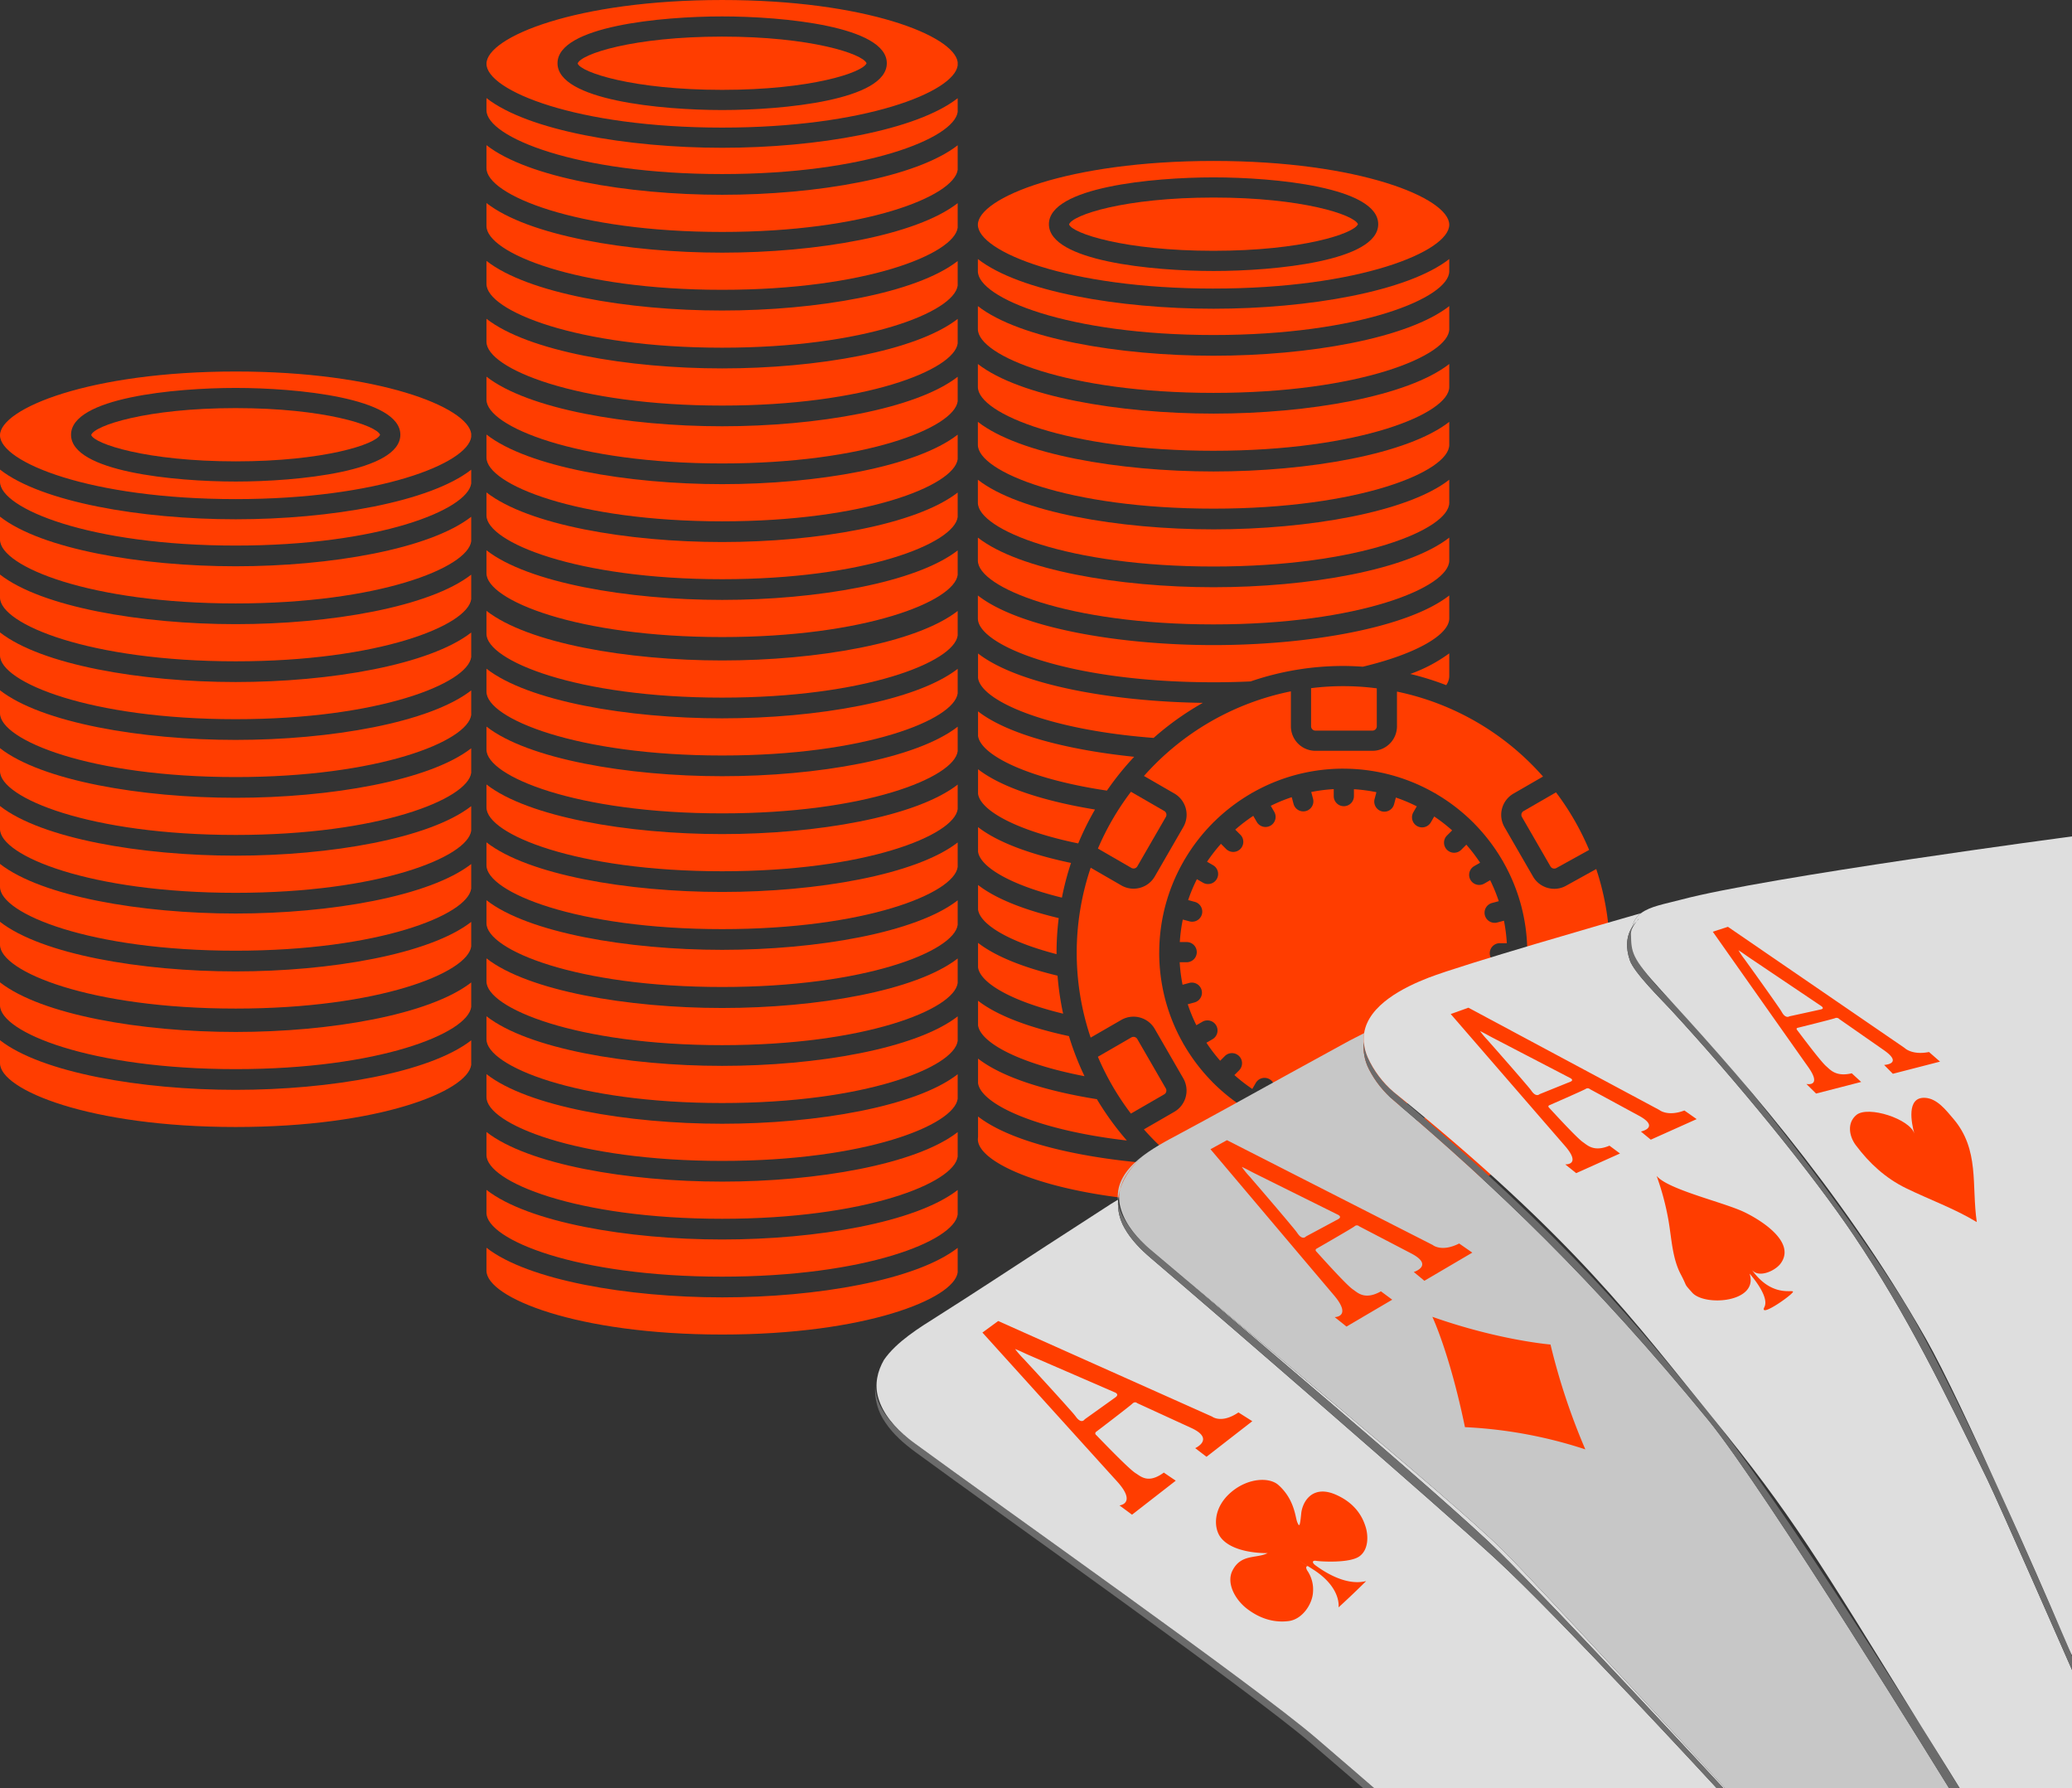 <svg xmlns="http://www.w3.org/2000/svg" xmlns:xlink="http://www.w3.org/1999/xlink" width="915.578" height="790" viewBox="0 0 915.578 790">
  <rect x="0" y="0" width="915.578" height="790" fill="#333333" stroke="none"/>
  <defs>
    <clipPath id="clip-path">
      <rect id="Rechteck_605" data-name="Rechteck 605" width="711.333" height="589.612" transform="translate(0 0)" fill="#ff3d00"/>
    </clipPath>
    <clipPath id="clip-path-2">
      <path id="Pfad_678" data-name="Pfad 678" d="M4.478,1177.745c3.471,5.232,8.411,9.525,13.443,13.214,37.234,27.3,147.447,105.271,174.752,128.6,7.543,6.446,22.982,19.8,22.982,19.8h4.861s-17.6-15.222-25.856-22.278c-27.306-23.334-140-102.79-177.236-130.095-.19-.139-.38-.281-.571-.423l-.224-.169-.336-.255-.278-.214-.3-.231-.276-.215q-.276-.217-.552-.44l-.083-.067c-4.473-3.608-8.894-8.077-11.658-12.876A21.021,21.021,0,0,1,.07,1161.791a24.994,24.994,0,0,0,4.408,15.954" transform="translate(0 -1161.791)" fill="none"/>
    </clipPath>
    <linearGradient id="linear-gradient" x1="0.111" y1="0.823" x2="0.112" y2="0.823" gradientUnits="objectBoundingBox">
      <stop offset="0" stop-color="#737373"/>
      <stop offset="0.126" stop-color="#969696"/>
      <stop offset="0.277" stop-color="#bababa"/>
      <stop offset="0.401" stop-color="#d1d1d1"/>
      <stop offset="0.479" stop-color="#d9d9d9"/>
      <stop offset="0.565" stop-color="#cecece"/>
      <stop offset="0.715" stop-color="#b1b1b1"/>
      <stop offset="0.91" stop-color="#838383"/>
      <stop offset="1" stop-color="#6b6b6b"/>
    </linearGradient>
    <clipPath id="clip-path-3">
      <path id="Pfad_679" data-name="Pfad 679" d="M106.786,769.619q-14.27,9.234-28.538,18.47c-16.1,10.467-32.138,21.052-48.365,31.314-7.662,4.845-17.948,11.115-23.459,19.142-2.891,5.013-4.222,10.763-2.556,16.642,2.071,7.307,7.517,13.393,13.42,18.163l.083.067c.184.148.368.294.552.44l.276.215.3.231.278.213.336.255.224.169q.285.213.571.423c37.234,27.3,149.93,106.761,177.236,130.095,8.257,7.055,25.856,22.278,25.856,22.278H378.021s-83.35-90.464-98.208-105.163c-23.758-23.5-122.954-104.862-155.655-132.723,32.7,27.861,129.414,109.2,154.038,133.418,26.205,25.772,99.145,104.467,99.145,104.467h-2.99s-69.576-75.491-97.835-101.448C251.633,903.432,157.053,821.43,124.351,793.569c-4.419-3.764-8.712-8.089-11.58-13.179a21.668,21.668,0,0,1-2.912-12.049c-.023-.185-.041-.369-.058-.552Z" transform="translate(-3.139 -767.789)" fill="none"/>
    </clipPath>
    <linearGradient id="linear-gradient-2" x1="0.084" y1="0.794" x2="0.085" y2="0.794" gradientUnits="objectBoundingBox">
      <stop offset="0" stop-color="#c7c7c7"/>
      <stop offset="0.051" stop-color="#d0d0d0"/>
      <stop offset="0.214" stop-color="#eaeaea"/>
      <stop offset="0.362" stop-color="#fafafa"/>
      <stop offset="0.479" stop-color="#fff"/>
      <stop offset="1" stop-color="#dedede"/>
    </linearGradient>
    <clipPath id="clip-path-4">
      <rect id="Rechteck_608" data-name="Rechteck 608" width="528.911" height="420.477" fill="none"/>
    </clipPath>
    <clipPath id="clip-path-5">
      <path id="Pfad_682" data-name="Pfad 682" d="M516.344,782.462c2.868,5.089,7.161,9.409,11.58,13.173,32.7,27.86,127.282,109.874,152.165,132.729,28.259,25.957,97.835,101.448,97.835,101.448h2.99s-72.939-78.7-99.145-104.473c-24.624-24.216-121.337-105.552-154.037-133.413-.168-.143-.337-.294-.506-.441-.06-.052-.119-.107-.179-.159-.107-.094-.214-.189-.321-.284l-.217-.194-.312-.281-.192-.174q-.255-.232-.509-.47l-.021-.02a45.692,45.692,0,0,1-9.983-12.772,21.413,21.413,0,0,1-2.06-6.716,21.66,21.66,0,0,0,2.912,12.047" transform="translate(-513.396 -770.415)" fill="none"/>
    </clipPath>
    <linearGradient id="linear-gradient-3" x1="-0.159" y1="0.857" x2="-0.159" y2="0.857" xlink:href="#linear-gradient"/>
    <clipPath id="clip-path-6">
      <path id="Pfad_683" data-name="Pfad 683" d="M525.1,469.36c-5.221,4.224-9.277,9.548-11.058,15.364,1.486-6.063,6.22-11.463,11.058-15.364m90.079-50.153q-13.868,7.6-27.734,15.205c-15.646,8.623-31.25,17.358-47,25.781-11.384,6.088-28.7,14.854-27.407,29.2l.1-.062a22.4,22.4,0,0,1,.906-4.609,16.041,16.041,0,0,0-.469,4.345,15.087,15.087,0,0,0,.3,2.568c1.431,6.937,6.09,12.966,11.26,17.8l.021.02q.254.237.509.47l.192.173.312.281.217.193.321.283.179.156q.253.22.506.435c32.7,27.861,131.9,109.232,155.655,132.734,14.858,14.7,98.208,105.163,98.208,105.163h99.03c-.024,0-81.107-131.811-106.568-162.854-50.773-61.9-93.868-102.75-138.756-140.928a44.7,44.7,0,0,1-10.943-13.706,21.648,21.648,0,0,1-2.336-12.154,17.107,17.107,0,0,1,.148-3.9Z" transform="translate(-512.963 -415.805)" fill="none"/>
    </clipPath>
    <linearGradient id="linear-gradient-4" x1="-0.086" y1="0.842" x2="-0.086" y2="0.842" gradientUnits="objectBoundingBox">
      <stop offset="0" stop-color="#b0b0b0"/>
      <stop offset="0.181" stop-color="#cecece"/>
      <stop offset="0.433" stop-color="#f1f1f1"/>
      <stop offset="0.567" stop-color="#fff"/>
      <stop offset="0.886" stop-color="#e8e8e8"/>
      <stop offset="1" stop-color="#dedede"/>
    </linearGradient>
    <clipPath id="clip-path-8">
      <path id="Pfad_686" data-name="Pfad 686" d="M1034.834,446.614a44.691,44.691,0,0,0,10.943,13.706c44.888,38.178,87.984,79.022,138.756,140.925C1209.995,632.288,1291.077,764.1,1291.1,764.1h4.6c-6.232-10.036-11.917-19.247-17.148-27.713-24.089-38.272-67.588-106.047-92.249-136.334-33.65-41.326-61.4-76.163-140.544-143.451a41.915,41.915,0,0,1-11.526-15.35,21.441,21.441,0,0,1-1.738-6.791,21.644,21.644,0,0,0,2.337,12.154" transform="translate(-1032.382 -434.46)" fill="none"/>
    </clipPath>
    <linearGradient id="linear-gradient-5" x1="-0.383" y1="0.895" x2="-0.382" y2="0.895" xlink:href="#linear-gradient"/>
    <clipPath id="clip-path-9">
      <path id="Pfad_687" data-name="Pfad 687" d="M1061.474,190.756c-11.086,4.284-26.655,12.085-28.575,24.544a17.069,17.069,0,0,0-.148,3.9,21.426,21.426,0,0,0,1.738,6.789,44.043,44.043,0,0,0,11.526,15.348c80.326,64.926,106.893,102.119,140.544,143.445,35.7,43.844,46.749,62.707,92.249,136.345,10.466,16.628,17.269,27.713,17.269,27.713H1345.7V496.629c0-.024-32.559-74.213-37.516-84.357-18.614-38.093-35.013-72.041-58.692-107.3-18.57-27.653-51.686-68.2-81.347-100.33-3.881-4.2-15.954-16.064-17.819-21.516-1.941-5.689-1.582-10.648,1.07-14.807a10,10,0,0,1,3.85-6.018c-14.007,4.011-78.546,22.578-93.769,28.461" transform="translate(-1032.701 -162.295)" fill="none"/>
    </clipPath>
    <linearGradient id="linear-gradient-6" x1="-0.272" y1="0.889" x2="-0.271" y2="0.889" gradientUnits="objectBoundingBox">
      <stop offset="0" stop-color="#b0b0b0"/>
      <stop offset="0.526" stop-color="#fff"/>
      <stop offset="0.875" stop-color="#e8e8e8"/>
      <stop offset="1" stop-color="#dedede"/>
    </linearGradient>
    <clipPath id="clip-path-11">
      <path id="Pfad_690" data-name="Pfad 690" d="M1590.626,205.886c1.865,5.453,13.937,17.312,17.818,21.516,29.661,32.132,62.777,72.677,81.346,100.33,23.679,35.263,40.079,69.211,58.693,107.3,4.957,10.144,37.516,84.333,37.516,84.357v-6.035c0-.006-1.691-3.97-4.565-10.716-5.717-13.11-16.163-37.114-27.207-61.6-12.42-27.127-26.573-56.5-38.681-77.751-16.31-28.63-68.593-100.453-107.316-140-4.217-4.307-13.948-14.464-15.545-20.327-1.4-5.141-1.643-8.966-.99-11.881-2.651,4.16-3.011,9.118-1.07,14.807" transform="translate(-1589.397 -191.079)" fill="none"/>
    </clipPath>
    <linearGradient id="linear-gradient-7" x1="-0.901" y1="1.071" x2="-0.9" y2="1.071" xlink:href="#linear-gradient"/>
    <clipPath id="clip-path-12">
      <path id="Pfad_691" data-name="Pfad 691" d="M1600.98,36.469c.018.034.036.07.055.1q-.439.41-.843.834a10.353,10.353,0,0,1,.787-.937M1792.5,0s-135.192,17.961-172.681,27.94c-7.148,1.9-13.7,2.92-17.744,5.986l-.025.007a10,10,0,0,0-3.853,6.018,16.772,16.772,0,0,1,1.992-2.537c-1.155,1.558-2.615,3.449-2.57,5.688.164,7.989.124,10.469,13.228,24.767,30.312,33.073,78.829,86.534,117.13,154.169,8.195,14.472,20.822,41.454,32.734,67.873,11.574,25.28,21.687,48.607,27.225,61.6,2.811,6.445,4.356,10.26,4.565,10.2Z" transform="translate(-1597.618 0.005)" fill="none"/>
    </clipPath>
    <linearGradient id="linear-gradient-8" x1="-0.845" y1="1.085" x2="-0.844" y2="1.085" gradientUnits="objectBoundingBox">
      <stop offset="0" stop-color="#bababa"/>
      <stop offset="0.055" stop-color="#c6c6c6"/>
      <stop offset="0.225" stop-color="#e5e5e5"/>
      <stop offset="0.368" stop-color="#f8f8f8"/>
      <stop offset="0.468" stop-color="#fff"/>
      <stop offset="0.859" stop-color="#e8e8e8"/>
      <stop offset="1" stop-color="#dedede"/>
    </linearGradient>
  </defs>
  <g id="Gruppe_1584" data-name="Gruppe 1584" transform="translate(-1605.931 -10932.693)">
    <g id="Gruppe_1582" data-name="Gruppe 1582" transform="translate(1605.931 10932.697)">
      <g id="Gruppe_455" data-name="Gruppe 455" transform="translate(0 -0.004)" clip-path="url(#clip-path)">
        <path id="Pfad_615" data-name="Pfad 615" d="M3264.953,3340.235v8.853c0,.045-.009.088-.01.133s.01.065.01.1v1.748c1.026,7.607,17.96,16.92,47.054,22.512a125.761,125.761,0,0,1-6.885-17.712c-17.114-3.663-31.483-8.891-40.169-15.633" transform="translate(-2832.776 -2898.102)" fill="#ff3d00"/>
        <path id="Pfad_616" data-name="Pfad 616" d="M3264.953,2383.209c0,.045-.01.089-.01.134s.01.066.01.1v1.745c1.136,8.431,21.836,18.955,56.952,24.187a127.417,127.417,0,0,1,12.044-14.938c-29.341-3.01-55.748-9.794-69-20.079Z" transform="translate(-2832.776 -2060.075)" fill="#ff3d00"/>
        <path id="Pfad_617" data-name="Pfad 617" d="M3264.953,2953.872v8.853c0,.045-.01.089-.01.134s.01.066.01.1v1.745c.871,6.457,13.2,14.141,34.705,19.739,0-.215-.016-.426-.016-.64a127.373,127.373,0,0,1,.956-15.3c-15.118-3.594-27.733-8.488-35.646-14.631" transform="translate(-2832.776 -2562.88)" fill="#ff3d00"/>
        <path id="Pfad_618" data-name="Pfad 618" d="M4403.546,3921.3h-25.221a1.936,1.936,0,0,0-1.91,1.91v16.848a114.177,114.177,0,0,0,29.041-.064v-16.784a1.935,1.935,0,0,0-1.91-1.91" transform="translate(-3797.128 -3402.258)" fill="#ff3d00"/>
        <path id="Pfad_619" data-name="Pfad 619" d="M3680.026,2676.4a1.94,1.94,0,0,0,1.448.183,1.908,1.908,0,0,0,1.16-.883l12.612-21.842a1.931,1.931,0,0,0-.7-2.609l-14.721-8.5a117.759,117.759,0,0,0-14.607,25.1Z" transform="translate(-3180.071 -2292.937)" fill="#ff3d00"/>
        <path id="Pfad_620" data-name="Pfad 620" d="M3694.378,3486.218a1.929,1.929,0,0,0,.7-2.609l-12.61-21.842a1.94,1.94,0,0,0-2.611-.7l-14.8,8.547a117.78,117.78,0,0,0,14.594,25.108Z" transform="translate(-3179.928 -3002.725)" fill="#ff3d00"/>
        <path id="Pfad_621" data-name="Pfad 621" d="M3264.953,3156.149v1.745c.908,6.74,14.317,14.813,37.6,20.458a126.242,126.242,0,0,1-2.466-16.788c-14.888-3.581-27.311-8.428-35.132-14.5v8.85c0,.045-.01.088-.01.134s.01.066.01.1" transform="translate(-2832.776 -2730.5)" fill="#ff3d00"/>
        <path id="Pfad_622" data-name="Pfad 622" d="M3264.525,3726.6v8.85c0,.337-.052.663-.075,1v.255c0,11.5,37.843,27.428,99.77,28.153a127.383,127.383,0,0,1-24.2-17.573c-31.9-2.63-61.274-9.642-75.5-20.681" transform="translate(-2832.349 -3233.325)" fill="#ff3d00"/>
        <path id="Pfad_623" data-name="Pfad 623" d="M3364.287,2202.984c-40.361-.548-81.609-8.058-99.333-21.817v8.853c0,.045-.01.088-.01.134s.01.066.01.1V2192c1.344,9.97,30.049,22.865,77.585,26.474a127.285,127.285,0,0,1,21.748-15.49" transform="translate(-2832.776 -1892.455)" fill="#ff3d00"/>
        <path id="Pfad_624" data-name="Pfad 624" d="M3264.953,2769.554c0,.045-.009.088-.01.133s.01.065.01.1v1.748c.9,6.688,14.113,14.687,37.061,20.325a125.589,125.589,0,0,1,4.024-15.327c-17.52-3.67-32.244-8.967-41.085-15.831Z" transform="translate(-2832.776 -2395.278)" fill="#ff3d00"/>
        <path id="Pfad_625" data-name="Pfad 625" d="M3316.64,2585.335c-22.143-3.615-41.11-9.6-51.687-17.805v8.85c0,.045-.01.089-.01.134s.01.066.01.1v1.745c.992,7.36,16.893,16.312,44.275,21.952a126.228,126.228,0,0,1,7.412-14.977" transform="translate(-2832.776 -2227.677)" fill="#ff3d00"/>
        <path id="Pfad_626" data-name="Pfad 626" d="M3264.953,3533.406v8.853c0,.045-.01.089-.01.135s.01.066.01.1v1.745c1.229,9.115,25.309,20.678,65.754,25.354a127.343,127.343,0,0,1-13.234-18.253c-22.5-3.6-41.812-9.622-52.52-17.934" transform="translate(-2832.776 -3065.704)" fill="#ff3d00"/>
        <path id="Pfad_627" data-name="Pfad 627" d="M3368.6,1060.067c64.527,0,104.149-16.417,104.149-28.187v-10.153c-18.378,14.333-62.267,21.923-104.149,21.923s-85.771-7.59-104.149-21.923v10.153c0,11.77,39.622,28.187,104.149,28.187" transform="translate(-2832.349 -886.484)" fill="#ff3d00"/>
        <path id="Pfad_628" data-name="Pfad 628" d="M3368.6,898.164c64.527,0,104.149-16.417,104.149-28.187v-5.383c-18.359,14.351-62.244,21.96-104.149,21.96s-85.79-7.609-104.149-21.96v5.383c0,11.77,39.622,28.187,104.149,28.187" transform="translate(-2832.349 -750.151)" fill="#ff3d00"/>
        <path id="Pfad_629" data-name="Pfad 629" d="M3632.729,682.9c39.068,0,62.109-7.6,63.811-11.767-1.7-4.171-24.743-11.764-63.811-11.764-39.419,0-62.522,7.733-63.853,11.878,1.331,3.921,24.433,11.654,63.853,11.654" transform="translate(-3096.479 -572.094)" fill="#ff3d00"/>
        <path id="Pfad_630" data-name="Pfad 630" d="M5078.946,2654.17a1.905,1.905,0,0,0,.183,1.448l12.61,21.842a1.939,1.939,0,0,0,2.611.7l14.47-8.009a117.812,117.812,0,0,0-14.644-25.425l-14.348,8.283a1.906,1.906,0,0,0-.882,1.161" transform="translate(-4406.61 -2294.654)" fill="#ff3d00"/>
        <path id="Pfad_631" data-name="Pfad 631" d="M3368.6,1253.24c64.527,0,104.149-16.417,104.149-28.187V1214.9c-18.378,14.333-62.267,21.924-104.149,21.924s-85.771-7.591-104.149-21.924v10.156c0,11.77,39.622,28.187,104.149,28.187" transform="translate(-2832.349 -1054.085)" fill="#ff3d00"/>
        <path id="Pfad_632" data-name="Pfad 632" d="M4723.864,2194.822a7.159,7.159,0,0,0,1.357-3.894v-10.156a67.261,67.261,0,0,1-17.222,9.1,125.568,125.568,0,0,1,15.864,4.946" transform="translate(-4084.822 -1892.112)" fill="#ff3d00"/>
        <path id="Pfad_633" data-name="Pfad 633" d="M3368.6,2025.946c5.65,0,11.1-.133,16.354-.37a126.08,126.08,0,0,1,40.953-6.832c2.912,0,5.79.134,8.651.329,24.452-5.852,38.19-14.387,38.19-21.314V1987.6c-18.378,14.333-62.267,21.923-104.149,21.923s-85.771-7.59-104.149-21.923v10.156c0,11.77,39.622,28.188,104.149,28.188" transform="translate(-2832.349 -1724.511)" fill="#ff3d00"/>
        <path id="Pfad_634" data-name="Pfad 634" d="M4376.821,2291.129v16.853a1.935,1.935,0,0,0,1.91,1.91h25.221a1.935,1.935,0,0,0,1.91-1.91v-16.775a114.223,114.223,0,0,0-29.041-.077" transform="translate(-3797.48 -1987.091)" fill="#ff3d00"/>
        <path id="Pfad_635" data-name="Pfad 635" d="M3368.6,1832.775c64.527,0,104.149-16.42,104.149-28.19v-10.153c-18.378,14.333-62.267,21.923-104.149,21.923s-85.771-7.59-104.149-21.923v10.153c0,11.77,39.622,28.19,104.149,28.19" transform="translate(-2832.349 -1556.909)" fill="#ff3d00"/>
        <path id="Pfad_636" data-name="Pfad 636" d="M3368.6,1639.582c64.527,0,104.149-16.417,104.149-28.187v-10.156c-18.378,14.333-62.267,21.926-104.149,21.926s-85.771-7.593-104.149-21.926v10.156c0,11.77,39.622,28.187,104.149,28.187" transform="translate(-2832.349 -1389.289)" fill="#ff3d00"/>
        <path id="Pfad_637" data-name="Pfad 637" d="M3368.6,1446.411c64.527,0,104.149-16.417,104.149-28.187v-10.156c-18.378,14.333-62.267,21.923-104.149,21.923s-85.771-7.59-104.149-21.923v10.156c0,11.77,39.622,28.187,104.149,28.187" transform="translate(-2832.349 -1221.687)" fill="#ff3d00"/>
        <path id="Pfad_638" data-name="Pfad 638" d="M3368.6,593.586c64.527,0,104.149-16.42,104.149-28.19s-39.622-28.187-104.149-28.187S3264.45,553.625,3264.45,565.4s39.622,28.19,104.149,28.19m0-49.124c27.023,0,72.755,4.357,72.755,20.681s-45.732,20.684-72.755,20.684-72.757-4.357-72.757-20.684,45.734-20.681,72.757-20.681" transform="translate(-2832.349 -466.1)" fill="#ff3d00"/>
        <path id="Pfad_639" data-name="Pfad 639" d="M5092.7,3461.21a1.907,1.907,0,0,0-1.159.882l-12.612,21.842a1.931,1.931,0,0,0,.7,2.609l14.252,8.4a117.777,117.777,0,0,0,14.636-25.252l-14.366-8.294a1.9,1.9,0,0,0-1.449-.183" transform="translate(-4406.438 -3003.006)" fill="#ff3d00"/>
        <path id="Pfad_640" data-name="Pfad 640" d="M4079.669,2702.027h3.085a72.436,72.436,0,0,0-1.267-9.941l-2.956.792a4.567,4.567,0,0,1-1.158.151,4.459,4.459,0,0,1-1.152-8.766l2.975-.8a71.78,71.78,0,0,0-3.808-9.268l-2.634,1.521a4.458,4.458,0,0,1-4.458-7.721l2.649-1.529a73.085,73.085,0,0,0-6.081-7.958l-2.131,2.129a4.458,4.458,0,1,1-6.3-6.3l2.155-2.155a72.782,72.782,0,0,0-7.916-6.14l-1.518,2.628a4.458,4.458,0,0,1-7.721-4.458l1.534-2.657a72.056,72.056,0,0,0-9.24-3.876l-.79,2.945a4.459,4.459,0,0,1-4.3,3.3,4.545,4.545,0,0,1-1.156-.151,4.46,4.46,0,0,1-3.152-5.463l.8-2.994a72.174,72.174,0,0,0-9.938-1.32v3.046a4.458,4.458,0,0,1-8.917,0v-3.085a72.352,72.352,0,0,0-9.944,1.267l.792,2.958a4.458,4.458,0,0,1-3.152,5.46,4.536,4.536,0,0,1-1.157.151,4.457,4.457,0,0,1-4.3-3.306l-.8-2.973a71.958,71.958,0,0,0-9.271,3.809l1.521,2.635a4.458,4.458,0,1,1-7.721,4.458l-1.529-2.649a72.913,72.913,0,0,0-7.958,6.082l2.129,2.128a4.458,4.458,0,1,1-6.3,6.3l-2.154-2.154a72.893,72.893,0,0,0-6.14,7.916l2.628,1.517a4.458,4.458,0,1,1-4.458,7.721l-2.656-1.533a72.111,72.111,0,0,0-3.875,9.238l2.941.788a4.459,4.459,0,0,1-1.151,8.766,4.546,4.546,0,0,1-1.157-.151l-2.993-.8a72.445,72.445,0,0,0-1.321,9.937h3.045a4.458,4.458,0,1,1,0,8.917H3938.2a72.1,72.1,0,0,0,1.267,9.944l2.955-.792a4.459,4.459,0,0,1,2.308,8.615l-2.972.8a72.123,72.123,0,0,0,3.808,9.267l2.634-1.521a4.458,4.458,0,1,1,4.458,7.721L3950.01,2746a72.942,72.942,0,0,0,6.083,7.958l2.128-2.129a4.459,4.459,0,0,1,6.308,6.3l-2.155,2.156a72.861,72.861,0,0,0,7.914,6.139l1.516-2.628a4.458,4.458,0,1,1,7.721,4.458l-1.532,2.656a71.923,71.923,0,0,0,9.24,3.877l.788-2.942a4.458,4.458,0,1,1,8.612,2.3l-.8,3a72.423,72.423,0,0,0,9.938,1.321v-3.046a4.458,4.458,0,1,1,8.917,0v3.084a72.172,72.172,0,0,0,9.944-1.267l-.792-2.955a4.458,4.458,0,1,1,8.612-2.311l.8,2.976a72.1,72.1,0,0,0,9.27-3.81l-1.521-2.635a4.458,4.458,0,1,1,7.721-4.458l1.53,2.648a73.013,73.013,0,0,0,7.958-6.081l-2.13-2.129a4.458,4.458,0,1,1,6.3-6.3l2.155,2.154a72.818,72.818,0,0,0,6.139-7.915l-2.628-1.516a4.458,4.458,0,1,1,4.458-7.721l2.656,1.533a71.869,71.869,0,0,0,3.876-9.241l-2.941-.788a4.459,4.459,0,0,1,2.307-8.615l3,.8a72.18,72.18,0,0,0,1.32-9.937h-3.047a4.458,4.458,0,1,1,0-8.917" transform="translate(-3416.918 -2285.312)" fill="#ff3d00"/>
        <path id="Pfad_641" data-name="Pfad 641" d="M3810.8,2393.4a10.6,10.6,0,0,1-5.311,1.419,10.859,10.859,0,0,1-9.407-5.422l-12.61-21.843a10.84,10.84,0,0,1,3.963-14.789l13.073-7.548a117.8,117.8,0,0,0-64.537-37.531v15.336a10.839,10.839,0,0,1-10.827,10.826h-25.221a10.839,10.839,0,0,1-10.827-10.826v-15.447a117.779,117.779,0,0,0-64.923,37.387l13.433,7.756a10.842,10.842,0,0,1,3.962,14.789l-12.611,21.842a10.736,10.736,0,0,1-6.576,5.036,10.85,10.85,0,0,1-2.83.375,10.718,10.718,0,0,1-5.381-1.448l-13.54-7.816a117.279,117.279,0,0,0-.017,75.067l13.529-7.811a10.84,10.84,0,0,1,14.789,3.962l12.61,21.842a10.841,10.841,0,0,1-3.963,14.789l-13.442,7.762a117.775,117.775,0,0,0,64.905,37.421v-15.44a10.839,10.839,0,0,1,10.827-10.826h25.221a10.839,10.839,0,0,1,10.827,10.826v15.351a117.8,117.8,0,0,0,64.469-37.4l-13.013-7.666a10.841,10.841,0,0,1-3.929-14.769l12.61-21.842a10.845,10.845,0,0,1,14.788-3.962l13.078,7.55a117.313,117.313,0,0,0,.106-74.269Zm-17.243,29.906c0,.029-.007.055-.009.084a81.034,81.034,0,0,1-2.814,20.872c-.006.027-.006.055-.013.082s-.021.037-.026.058a80.794,80.794,0,0,1-8,19.172c-.057.12-.1.245-.164.363-.049.087-.124.149-.179.231a81.822,81.822,0,0,1-12.687,16.406c-.046.05-.061.115-.109.163s-.142.081-.206.137a81.883,81.883,0,0,1-16.363,12.511c-.106.073-.2.16-.313.225-.089.052-.186.07-.277.115a80.767,80.767,0,0,1-19.321,7.936c-.013,0-.026.012-.041.016l-.025,0a81.155,81.155,0,0,1-20.783,2.7c-.067,0-.132-.005-.2-.005-.018,0-.033.005-.051.005s-.055-.008-.084-.009a81.058,81.058,0,0,1-20.887-2.818c-.023-.006-.045,0-.068-.009-.038-.01-.071-.031-.11-.042a80.821,80.821,0,0,1-19.2-8.029c-.09-.044-.187-.062-.275-.114-.113-.065-.2-.15-.311-.224a81.808,81.808,0,0,1-16.326-12.642c-.051-.046-.116-.061-.166-.11s-.082-.145-.139-.21a81.839,81.839,0,0,1-12.556-16.443c-.055-.082-.128-.145-.178-.231-.068-.118-.107-.242-.163-.363a80.78,80.78,0,0,1-7.9-19.266.068.068,0,0,1-.005-.011s0-.01,0-.015a81.221,81.221,0,0,1-2.7-20.791c0-.067.006-.133.006-.2l-.006-.05c0-.029.009-.055.009-.084a81.147,81.147,0,0,1,2.814-20.873c.007-.027.006-.054.013-.081s.029-.069.041-.1a80.808,80.808,0,0,1,7.982-19.127c.055-.119.094-.242.161-.358s.151-.207.225-.313a81.823,81.823,0,0,1,12.641-16.325c.045-.051.061-.117.109-.166s.145-.082.209-.139a81.855,81.855,0,0,1,16.366-12.512c.1-.073.2-.157.31-.222s.236-.1.354-.159a80.8,80.8,0,0,1,19.249-7.894c.013,0,.023-.01.036-.014l.028,0a81.162,81.162,0,0,1,20.778-2.7c.067,0,.134.005.2.005.016,0,.032-.005.049-.005s.055.008.084.009a81.071,81.071,0,0,1,20.87,2.813c.029.007.058.007.087.014s.075.032.114.043a80.822,80.822,0,0,1,19.12,7.982c.118.055.239.094.354.16s.2.149.31.222a81.885,81.885,0,0,1,16.332,12.647c.051.045.116.061.164.109s.082.144.138.207a81.786,81.786,0,0,1,12.51,16.366c.073.1.158.2.222.309s.1.237.16.354a80.8,80.8,0,0,1,7.894,19.251c0,.011.009.02.012.031s0,.016,0,.023a81.155,81.155,0,0,1,2.7,20.785c0,.067,0,.133,0,.2Z" transform="translate(-3118.673 -2002.131)" fill="#ff3d00"/>
        <path id="Pfad_642" data-name="Pfad 642" d="M1624,327.372v5.384c0,11.77,39.622,28.187,104.149,28.187,63.21,0,102.5-15.751,104.073-27.458v-6.054c-18.4,14.311-62.226,21.9-104.073,21.9-41.905,0-85.79-7.609-104.149-21.958" transform="translate(-1409.038 -284.039)" fill="#ff3d00"/>
        <path id="Pfad_643" data-name="Pfad 643" d="M1728.149,0C1663.622,0,1624,16.414,1624,28.184s39.622,28.187,104.149,28.187c63.21,0,102.5-15.751,104.073-27.458V27.455C1830.645,15.748,1791.359,0,1728.149,0m0,48.616c-27.023,0-72.756-4.357-72.756-20.681s45.732-20.681,72.756-20.681,72.756,4.357,72.756,20.681-45.732,20.681-72.756,20.681" transform="translate(-1409.038 0.003)" fill="#ff3d00"/>
        <path id="Pfad_644" data-name="Pfad 644" d="M1624,1064.026v10.156c0,11.77,39.622,28.187,104.149,28.187,63.21,0,102.5-15.751,104.073-27.458v-10.833c-18.418,14.3-62.244,21.874-104.073,21.874-41.882,0-85.771-7.593-104.149-21.926" transform="translate(-1409.038 -923.185)" fill="#ff3d00"/>
        <path id="Pfad_645" data-name="Pfad 645" d="M1624,1257.218v10.153c0,11.77,39.622,28.188,104.149,28.188,63.21,0,102.5-15.751,104.073-27.458V1257.27c-18.418,14.3-62.244,21.871-104.073,21.871-41.882,0-85.771-7.591-104.149-21.924" transform="translate(-1409.038 -1090.805)" fill="#ff3d00"/>
        <path id="Pfad_646" data-name="Pfad 646" d="M1624,1450.389v10.156c0,11.77,39.622,28.187,104.149,28.187,63.21,0,102.5-15.751,104.073-27.458v-10.833c-18.418,14.3-62.244,21.871-104.073,21.871-41.882,0-85.771-7.59-104.149-21.923" transform="translate(-1409.038 -1258.407)" fill="#ff3d00"/>
        <path id="Pfad_647" data-name="Pfad 647" d="M1624,1643.56v10.156c0,11.77,39.622,28.188,104.149,28.188,63.21,0,102.5-15.751,104.073-27.458v-10.833c-18.418,14.3-62.244,21.871-104.073,21.871-41.882,0-85.771-7.591-104.149-21.924" transform="translate(-1409.038 -1426.009)" fill="#ff3d00"/>
        <path id="Pfad_648" data-name="Pfad 648" d="M1624,1836.753v10.153c0,11.77,39.622,28.187,104.149,28.187,63.21,0,102.5-15.751,104.073-27.458v-10.83c-18.418,14.3-62.244,21.871-104.073,21.871-41.882,0-85.771-7.59-104.149-21.923" transform="translate(-1409.038 -1593.63)" fill="#ff3d00"/>
        <path id="Pfad_649" data-name="Pfad 649" d="M1992.289,122.162c-39.419,0-62.521,7.733-63.852,11.875,1.331,3.921,24.433,11.654,63.852,11.654,39.068,0,62.109-7.593,63.811-11.764-1.7-4.171-24.744-11.764-63.811-11.764" transform="translate(-1673.178 -105.991)" fill="#ff3d00"/>
        <path id="Pfad_650" data-name="Pfad 650" d="M1624,484.513v10.153c0,11.77,39.622,28.187,104.149,28.187,63.21,0,102.5-15.751,104.073-27.458v-10.83c-18.418,14.3-62.244,21.871-104.073,21.871-41.882,0-85.771-7.59-104.149-21.923" transform="translate(-1409.038 -420.38)" fill="#ff3d00"/>
        <path id="Pfad_651" data-name="Pfad 651" d="M1624,677.684v10.153c0,11.77,39.622,28.187,104.149,28.187,63.21,0,102.5-15.751,104.073-27.458v-10.83c-18.418,14.3-62.244,21.871-104.073,21.871-41.882,0-85.771-7.59-104.149-21.923" transform="translate(-1409.038 -587.981)" fill="#ff3d00"/>
        <path id="Pfad_652" data-name="Pfad 652" d="M1624,870.855v10.156c0,11.77,39.622,28.187,104.149,28.187,63.21,0,102.5-15.751,104.073-27.458V870.907c-18.418,14.3-62.244,21.871-104.073,21.871-41.882,0-85.771-7.59-104.149-21.923" transform="translate(-1409.038 -755.583)" fill="#ff3d00"/>
        <path id="Pfad_653" data-name="Pfad 653" d="M1624,2232.026v10.156c0,11.77,39.622,28.187,104.149,28.187,63.21,0,102.5-15.751,104.073-27.458v-10.833c-18.418,14.3-62.244,21.874-104.073,21.874-41.882,0-85.771-7.594-104.149-21.927" transform="translate(-1409.038 -1936.582)" fill="#ff3d00"/>
        <path id="Pfad_654" data-name="Pfad 654" d="M1624,2425.218v10.153c0,11.77,39.622,28.187,104.149,28.187,63.21,0,102.5-15.751,104.073-27.458v-10.83c-18.418,14.3-62.244,21.871-104.073,21.871-41.882,0-85.771-7.59-104.149-21.923" transform="translate(-1409.038 -2104.202)" fill="#ff3d00"/>
        <path id="Pfad_655" data-name="Pfad 655" d="M1624,2618.389v10.156c0,11.77,39.622,28.188,104.149,28.188,63.21,0,102.5-15.751,104.073-27.458v-10.833c-18.418,14.3-62.244,21.871-104.073,21.871-41.882,0-85.771-7.59-104.149-21.924" transform="translate(-1409.038 -2271.803)" fill="#ff3d00"/>
        <path id="Pfad_656" data-name="Pfad 656" d="M1624,2811.56v10.156c0,11.77,39.622,28.187,104.149,28.187,63.21,0,102.5-15.751,104.073-27.458v-10.833c-18.418,14.3-62.244,21.871-104.073,21.871-41.882,0-85.771-7.59-104.149-21.924" transform="translate(-1409.038 -2439.406)" fill="#ff3d00"/>
        <path id="Pfad_657" data-name="Pfad 657" d="M1624,3004.753v10.153c0,11.77,39.622,28.187,104.149,28.187,63.21,0,102.5-15.751,104.073-27.458v-10.83c-18.418,14.3-62.244,21.871-104.073,21.871-41.882,0-85.771-7.59-104.149-21.923" transform="translate(-1409.038 -2607.026)" fill="#ff3d00"/>
        <path id="Pfad_658" data-name="Pfad 658" d="M1624,2038.855v10.156c0,11.77,39.622,28.187,104.149,28.187,63.21,0,102.5-15.751,104.073-27.458v-10.833c-18.418,14.3-62.244,21.871-104.073,21.871-41.882,0-85.771-7.59-104.149-21.924" transform="translate(-1409.038 -1768.98)" fill="#ff3d00"/>
        <path id="Pfad_659" data-name="Pfad 659" d="M0,1567.371v5.384c0,11.77,39.622,28.187,104.149,28.187,63.21,0,102.5-15.751,104.073-27.458v-6.054c-18.4,14.311-62.226,21.9-104.073,21.9-41.905,0-85.79-7.609-104.149-21.958" transform="translate(0 -1359.904)" fill="#ff3d00"/>
        <path id="Pfad_660" data-name="Pfad 660" d="M104.149,1240C39.622,1240,0,1256.414,0,1268.184s39.622,28.187,104.149,28.187c63.21,0,102.5-15.751,104.073-27.458v-1.458C206.645,1255.748,167.359,1240,104.149,1240m0,48.616c-27.023,0-72.756-4.357-72.756-20.681s45.732-20.681,72.756-20.681,72.756,4.357,72.756,20.681-45.732,20.681-72.756,20.681" transform="translate(0 -1075.863)" fill="#ff3d00"/>
        <path id="Pfad_661" data-name="Pfad 661" d="M0,2304.026v10.156c0,11.77,39.622,28.187,104.149,28.187,63.21,0,102.5-15.751,104.073-27.458v-10.833c-18.419,14.3-62.244,21.874-104.073,21.874-41.882,0-85.771-7.593-104.149-21.927" transform="translate(0 -1999.051)" fill="#ff3d00"/>
        <path id="Pfad_662" data-name="Pfad 662" d="M0,2497.218v10.153c0,11.77,39.622,28.188,104.149,28.188,63.21,0,102.5-15.751,104.073-27.458v-10.83c-18.419,14.3-62.244,21.871-104.073,21.871-41.882,0-85.771-7.59-104.149-21.923" transform="translate(0 -2166.671)" fill="#ff3d00"/>
        <path id="Pfad_663" data-name="Pfad 663" d="M0,2690.389v10.156c0,11.77,39.622,28.188,104.149,28.188,63.21,0,102.5-15.751,104.073-27.458v-10.833c-18.419,14.3-62.244,21.871-104.073,21.871-41.882,0-85.771-7.59-104.149-21.924" transform="translate(0 -2334.273)" fill="#ff3d00"/>
        <path id="Pfad_664" data-name="Pfad 664" d="M0,2883.56v10.156c0,11.77,39.622,28.188,104.149,28.188,63.21,0,102.5-15.751,104.073-27.458v-10.833c-18.419,14.3-62.244,21.871-104.073,21.871-41.882,0-85.771-7.59-104.149-21.923" transform="translate(0 -2501.875)" fill="#ff3d00"/>
        <path id="Pfad_665" data-name="Pfad 665" d="M0,3076.753v10.153c0,11.77,39.622,28.187,104.149,28.187,63.21,0,102.5-15.751,104.073-27.458v-10.83c-18.419,14.3-62.244,21.871-104.073,21.871-41.882,0-85.771-7.59-104.149-21.924" transform="translate(0 -2669.496)" fill="#ff3d00"/>
        <path id="Pfad_666" data-name="Pfad 666" d="M368.289,1362.162c-39.419,0-62.521,7.732-63.852,11.875,1.331,3.921,24.433,11.654,63.852,11.654,39.068,0,62.109-7.593,63.811-11.764-1.7-4.171-24.743-11.764-63.811-11.764" transform="translate(-264.14 -1181.858)" fill="#ff3d00"/>
        <path id="Pfad_667" data-name="Pfad 667" d="M0,1724.513v10.153c0,11.77,39.622,28.187,104.149,28.187,63.21,0,102.5-15.751,104.073-27.458v-10.83c-18.419,14.3-62.244,21.871-104.073,21.871-41.882,0-85.771-7.59-104.149-21.923" transform="translate(0 -1496.246)" fill="#ff3d00"/>
        <path id="Pfad_668" data-name="Pfad 668" d="M0,1917.684v10.153c0,11.77,39.622,28.187,104.149,28.187,63.21,0,102.5-15.751,104.073-27.458v-10.83c-18.419,14.3-62.244,21.871-104.073,21.871-41.882,0-85.771-7.59-104.149-21.923" transform="translate(0 -1663.848)" fill="#ff3d00"/>
        <path id="Pfad_669" data-name="Pfad 669" d="M0,2110.855v10.156c0,11.77,39.622,28.187,104.149,28.187,63.21,0,102.5-15.751,104.073-27.458v-10.833c-18.419,14.3-62.244,21.871-104.073,21.871-41.882,0-85.771-7.59-104.149-21.923" transform="translate(0 -1831.45)" fill="#ff3d00"/>
        <path id="Pfad_670" data-name="Pfad 670" d="M0,3472.026v10.156c0,11.77,39.622,28.188,104.149,28.188,63.21,0,102.5-15.751,104.073-27.458v-10.833c-18.419,14.3-62.244,21.874-104.073,21.874-41.882,0-85.771-7.593-104.149-21.927" transform="translate(0 -3012.448)" fill="#ff3d00"/>
        <path id="Pfad_671" data-name="Pfad 671" d="M0,3278.855v10.156c0,11.77,39.622,28.187,104.149,28.187,63.21,0,102.5-15.751,104.073-27.458v-10.833c-18.419,14.3-62.244,21.871-104.073,21.871-41.882,0-85.771-7.59-104.149-21.923" transform="translate(0 -2844.846)" fill="#ff3d00"/>
        <path id="Pfad_672" data-name="Pfad 672" d="M1624,3392.026v10.156c0,11.77,39.622,28.187,104.149,28.187,63.21,0,102.5-15.751,104.073-27.458v-10.833c-18.418,14.3-62.244,21.874-104.073,21.874-41.882,0-85.771-7.593-104.149-21.926" transform="translate(-1409.038 -2943.037)" fill="#ff3d00"/>
        <path id="Pfad_673" data-name="Pfad 673" d="M1624,3585.218v10.154c0,11.77,39.622,28.187,104.149,28.187,63.21,0,102.5-15.751,104.073-27.458v-10.83c-18.418,14.3-62.244,21.871-104.073,21.871-41.882,0-85.771-7.59-104.149-21.924" transform="translate(-1409.038 -3110.657)" fill="#ff3d00"/>
        <path id="Pfad_674" data-name="Pfad 674" d="M1624,3778.389v10.156c0,11.77,39.622,28.188,104.149,28.188,63.21,0,102.5-15.751,104.073-27.458v-10.833c-18.418,14.3-62.244,21.871-104.073,21.871-41.882,0-85.771-7.59-104.149-21.923" transform="translate(-1409.038 -3278.26)" fill="#ff3d00"/>
        <path id="Pfad_675" data-name="Pfad 675" d="M1624,3971.56v10.156c0,11.77,39.622,28.187,104.149,28.187,63.21,0,102.5-15.751,104.073-27.458v-10.833c-18.418,14.3-62.244,21.871-104.073,21.871-41.882,0-85.771-7.59-104.149-21.924" transform="translate(-1409.038 -3445.861)" fill="#ff3d00"/>
        <path id="Pfad_676" data-name="Pfad 676" d="M1624,4164.753v10.154c0,11.77,39.622,28.187,104.149,28.187,63.21,0,102.5-15.751,104.073-27.458v-10.831c-18.418,14.3-62.244,21.871-104.073,21.871-41.882,0-85.771-7.59-104.149-21.923" transform="translate(-1409.038 -3613.482)" fill="#ff3d00"/>
        <path id="Pfad_677" data-name="Pfad 677" d="M1624,3198.855v10.156c0,11.77,39.622,28.187,104.149,28.187,63.21,0,102.5-15.751,104.073-27.458v-10.833c-18.418,14.3-62.244,21.871-104.073,21.871-41.882,0-85.771-7.591-104.149-21.924" transform="translate(-1409.038 -2775.436)" fill="#ff3d00"/>
      </g>
    </g>
    <g id="Gruppe_1583" data-name="Gruppe 1583" transform="translate(1992.598 11302.221)">
      <g id="Gruppe_458" data-name="Gruppe 458" transform="translate(0 242.903)">
        <g id="Gruppe_457" data-name="Gruppe 457" transform="translate(0)" clip-path="url(#clip-path-2)">
          <rect id="Rechteck_606" data-name="Rechteck 606" width="283.243" height="274.724" transform="matrix(0.799, -0.602, 0.602, 0.799, -85.68, 64.312)" fill="url(#linear-gradient)"/>
        </g>
      </g>
      <g id="Gruppe_460" data-name="Gruppe 460" transform="translate(0.656 160.525)">
        <g id="Gruppe_459" data-name="Gruppe 459" clip-path="url(#clip-path-3)">
          <rect id="Rechteck_607" data-name="Rechteck 607" width="466.901" height="441.552" transform="translate(-125.876 94.148) rotate(-37)" fill="url(#linear-gradient-2)"/>
        </g>
      </g>
      <g id="Gruppe_462" data-name="Gruppe 462" transform="translate(0 -0.005)">
        <g id="Gruppe_461" data-name="Gruppe 461" transform="translate(0 0)" clip-path="url(#clip-path-4)">
          <path id="Pfad_680" data-name="Pfad 680" d="M340.059,1064.488c-7.507,5.115-11.645,1.847-11.645,1.847L233.9,1024.1l-6.978,5.1s50.507,55.869,59.456,65.719,1.114,10.656,1.114,10.656l5.531,4.1,19.33-15.024-5.274-3.583c-6.932,5.148-10.3,1.568-12.42.291-3.185-1.922-16.664-16.1-17.483-16.9a.852.852,0,0,1-.025-1.389s14.794-11.258,16.017-12.448,2.129-.246,2.129-.246,13.207,6.059,23.883,10.963,1.774,8.929,1.774,8.929l4.988,3.823,20.235-15.727Zm-54.317-6.7c-1.865,1.356-13.631,9.757-13.631,9.757s-1.36,2.264-3.846-1.1c-1.027-1.392-2.253-2.684-3.409-3.994-2.032-2.3-4.107-4.578-6.169-6.858-2.36-2.61-4.755-5.2-7.122-7.8-2.072-2.277-4.191-4.52-6.254-6.8a40.892,40.892,0,0,1-3.951-4.523q.481.182.954.378c1.716.712,3.375,1.551,5.074,2.286q5.221,2.257,10.436,4.527,6.083,2.633,12.164,5.273,5.175,2.243,10.348,4.487,2.478,1.074,4.957,2.149l.126.055s2.186.81.321,2.168" transform="translate(-179.479 -809.985)" fill="#ff3d00"/>
          <path id="Pfad_681" data-name="Pfad 681" d="M764.854,1395.58c1.737.29,14.763,1.157,19.105-2.027s3.687-9.708,2.818-12.6-3.333-10.348-13.465-14.69-14.595,3.107-15.116,8.478c-.584,6.016-.868,5.789-1.737,3.763s-1.139-10.091-8.384-16.475c-3.955-3.484-13.263-3.161-20.714,3.105-8.288,6.97-7.913,16.011-4.71,20.152,5.7,7.374,20.718,6.873,20.718,6.873-4.9,2.542-11.771.188-15.567,7.766-2.762,5.514,1.161,12.76,6.434,16.809,4.363,3.35,10.6,6.417,18.361,5.462,6.121-.754,10.521-7.509,10.81-12.719a14.685,14.685,0,0,0-2.524-9.6c-1.158-2.027.208-1.981.208-1.981s-10.421-6.658,2.316,1.447,11.289,16.789,11.289,16.789c6.457-5.863,12.205-11.612,12.205-11.612-9.263,2.315-19.187-4.623-22.337-6.914-1.8-1.308-1.447-2.316.29-2.026" transform="translate(-569.889 -1075.498)" fill="#ff3d00"/>
        </g>
      </g>
      <g id="Gruppe_464" data-name="Gruppe 464" transform="translate(107.34 161.074)">
        <g id="Gruppe_463" data-name="Gruppe 463" clip-path="url(#clip-path-5)">
          <rect id="Rechteck_609" data-name="Rechteck 609" width="365.579" height="363.099" transform="matrix(0.84, -0.542, 0.542, 0.84, -118.355, 76.223)" fill="url(#linear-gradient-3)"/>
        </g>
      </g>
      <g id="Gruppe_466" data-name="Gruppe 466" transform="translate(107.25 86.932)">
        <g id="Gruppe_465" data-name="Gruppe 465" clip-path="url(#clip-path-6)">
          <rect id="Rechteck_610" data-name="Rechteck 610" width="495.059" height="488.17" transform="matrix(0.799, -0.602, 0.602, 0.799, -161.532, 120.802)" fill="url(#linear-gradient-4)"/>
        </g>
      </g>
      <g id="Gruppe_468" data-name="Gruppe 468" transform="translate(0 -0.005)">
        <g id="Gruppe_467" data-name="Gruppe 467" transform="translate(0 0)" clip-path="url(#clip-path-4)">
          <path id="Pfad_684" data-name="Pfad 684" d="M818.808,687.6c-7.805,3.964-11.687.658-11.687.658L716.2,641.95l-7.277,4s46.3,54.8,54.51,64.462.376,9.714.376,9.714l5.208,4.183,20.218-11.883-4.989-3.691c-7.234,4.045-10.331.523-12.349-.814-3.031-2.009-15.437-15.971-16.195-16.766s.071-1.256.071-1.256,15.458-8.878,16.752-9.847a1.518,1.518,0,0,1,2.131-.038s12.695,6.613,22.957,11.966,1.147,8.211,1.147,8.211l4.689,3.88,21.168-12.44Zm-53.459-10.757c-1.946,1.063-14.2,7.626-14.2,7.626s-1.507,1.924-3.742-1.328c-.926-1.345-2.053-2.618-3.11-3.9-1.86-2.255-3.763-4.486-5.654-6.724-2.162-2.561-4.364-5.1-6.536-7.655-1.9-2.235-3.849-4.444-5.74-6.684a39.194,39.194,0,0,1-3.61-4.424c.309.137.615.279.921.424,1.653.791,3.243,1.693,4.879,2.5q5.026,2.49,10.049,4.989,5.859,2.906,11.712,5.815,4.984,2.47,9.964,4.946,2.388,1.183,4.773,2.368c.042.02.081.041.122.061,0,0,2.116.92.171,1.984" transform="translate(-560.701 -507.73)" fill="#ff3d00"/>
          <path id="Pfad_685" data-name="Pfad 685" d="M1177.841,1015.225s7.653,16.048,14.405,48.744a200.694,200.694,0,0,1,53.193,9.824,286.359,286.359,0,0,1-15.385-46.329s-22.711-1.827-52.213-12.24" transform="translate(-931.579 -802.961)" fill="#ff3d00"/>
        </g>
      </g>
      <g id="Gruppe_470" data-name="Gruppe 470" transform="translate(215.85 90.833)">
        <g id="Gruppe_469" data-name="Gruppe 469" clip-path="url(#clip-path-8)">
          <rect id="Rechteck_612" data-name="Rechteck 612" width="393.408" height="417.403" transform="translate(-143.345 82.949) rotate(-30.108)" fill="url(#linear-gradient-5)"/>
        </g>
      </g>
      <g id="Gruppe_472" data-name="Gruppe 472" transform="translate(215.916 33.929)">
        <g id="Gruppe_471" data-name="Gruppe 471" clip-path="url(#clip-path-9)">
          <rect id="Rechteck_613" data-name="Rechteck 613" width="482.637" height="497.103" transform="translate(-185.836 139.999) rotate(-37)" fill="url(#linear-gradient-6)"/>
        </g>
      </g>
      <g id="Gruppe_474" data-name="Gruppe 474" transform="translate(0 -0.005)">
        <g id="Gruppe_473" data-name="Gruppe 473" transform="translate(0 0)" clip-path="url(#clip-path-4)">
          <path id="Pfad_688" data-name="Pfad 688" d="M1693.751,758.719c2.888,4.135,10.409.787,12.873-2.556,7.051-9.564-9.068-19.367-16.049-22.713-9.193-4.4-33.7-9.927-38.741-16a117.476,117.476,0,0,1,5.286,19.91c1.34,7.878,1.659,16.541,5.4,23.608,3.186,6.024,1.006,3.521,5.031,8.049,5.528,6.218,29.55,4.36,25.356-8.4,0,0,9,9.937,6.556,14.768s10.718-4.227,12.439-6.4-8.639,3.345-18.148-10.27" transform="translate(-1306.47 -567.445)" fill="#ff3d00"/>
          <path id="Pfad_689" data-name="Pfad 689" d="M1319.915,407.433c-7.463,2.825-11.077-.232-11.077-.232l-84.374-45.184-7.807,2.8s42.818,49.446,50.409,58.17.175,8.237.175,8.237l4.854,3.887,19.361-8.681-4.652-3.456c-6.926,2.932-9.791-.255-11.677-1.522-2.833-1.9-14.319-14.542-15.02-15.266s.089-1.057.089-1.057,14.8-6.464,16.042-7.194a1.581,1.581,0,0,1,2.019.112s11.9,6.447,21.511,11.663.935,7.018.935,7.018l4.365,3.6,20.269-9.088Zm-50.411-12.7c-1.863.766-13.586,5.488-13.586,5.488s-1.461,1.525-3.516-1.376c-.85-1.2-1.9-2.352-2.873-3.507-1.719-2.032-3.479-4.046-5.227-6.065-2-2.311-4.037-4.607-6.044-6.912-1.757-2.017-3.563-4.017-5.312-6.037a36.878,36.878,0,0,1-3.334-3.984c.292.137.578.278.865.422,1.549.78,3.036,1.649,4.573,2.444q4.71,2.445,9.419,4.9,5.494,2.852,10.98,5.706,4.67,2.424,9.342,4.854,2.237,1.16,4.474,2.324c.04.02.077.04.118.06,0,0,1.983.92.121,1.688" transform="translate(-962.279 -286.326)" fill="#ff3d00"/>
        </g>
      </g>
      <g id="Gruppe_476" data-name="Gruppe 476" transform="translate(332.31 39.947)">
        <g id="Gruppe_475" data-name="Gruppe 475" clip-path="url(#clip-path-11)">
          <rect id="Rechteck_615" data-name="Rechteck 615" width="307.102" height="378.623" transform="translate(-115.94 47.238) rotate(-22.291)" fill="url(#linear-gradient-7)"/>
        </g>
      </g>
      <g id="Gruppe_478" data-name="Gruppe 478" transform="translate(334.029 -0.005)">
        <g id="Gruppe_477" data-name="Gruppe 477" clip-path="url(#clip-path-12)">
          <rect id="Rechteck_616" data-name="Rechteck 616" width="320.788" height="409.18" transform="translate(-130.164 55.233) rotate(-23)" fill="url(#linear-gradient-8)"/>
        </g>
      </g>
      <g id="Gruppe_480" data-name="Gruppe 480" transform="translate(0 -0.005)">
        <g id="Gruppe_479" data-name="Gruppe 479" transform="translate(0 0)" clip-path="url(#clip-path-4)">
          <path id="Pfad_692" data-name="Pfad 692" d="M1811.887,260.532l4.294,4.239,19.911-5.13-4.15-3.819c-7.1,1.677-9.535-1.639-11.233-3.063-2.548-2.142-12.318-15.311-12.923-16.072s.212-.95.212-.95,15.2-3.763,16.5-4.252a1.656,1.656,0,0,1,1.96.392s10.882,7.585,19.676,13.72.105,6.531.105,6.531l3.858,3.906,20.843-5.371-4.864-4.246c-7.614,1.5-10.792-1.8-10.792-1.8L1777.218,191.1l-6.688,2.168s35.716,50.686,42.129,59.727-.771,7.534-.771,7.534M1801.1,228.89c-.694-1.215-1.582-2.416-2.4-3.609-1.445-2.1-2.935-4.187-4.412-6.28-1.686-2.392-3.414-4.777-5.11-7.167-1.487-2.091-3.021-4.173-4.5-6.265a35.682,35.682,0,0,1-2.8-4.111c.269.166.533.336.8.508,1.425.934,2.78,1.94,4.187,2.885q4.324,2.906,8.641,5.816,5.038,3.386,10.073,6.778,4.288,2.88,8.572,5.765,2.049,1.38,4.1,2.762c.037.023.068.046.1.07,0,0,1.835,1.125-.073,1.557s-13.9,3.052-13.9,3.052-1.6,1.179-3.279-1.759" transform="translate(-1400.348 -151.146)" fill="#ff3d00"/>
          <path id="Pfad_693" data-name="Pfad 693" d="M2088.936,568.312c-1.823-6.526-20.534-12.6-25.652-8.315-4.247,3.552-3.176,9.437-.234,13.36,5.98,7.974,13.145,14.572,22.151,18.967,10.446,5.1,21.3,8.938,31.3,14.989-2.393-16.265,1.336-32-10.422-45.723-3.19-3.722-7.055-8.8-12.3-9.168-8.642-.6-6.087,11.441-4.845,15.89" transform="translate(-1629.662 -436.904)" fill="#ff3d00"/>
        </g>
      </g>
    </g>
  </g>
</svg>
